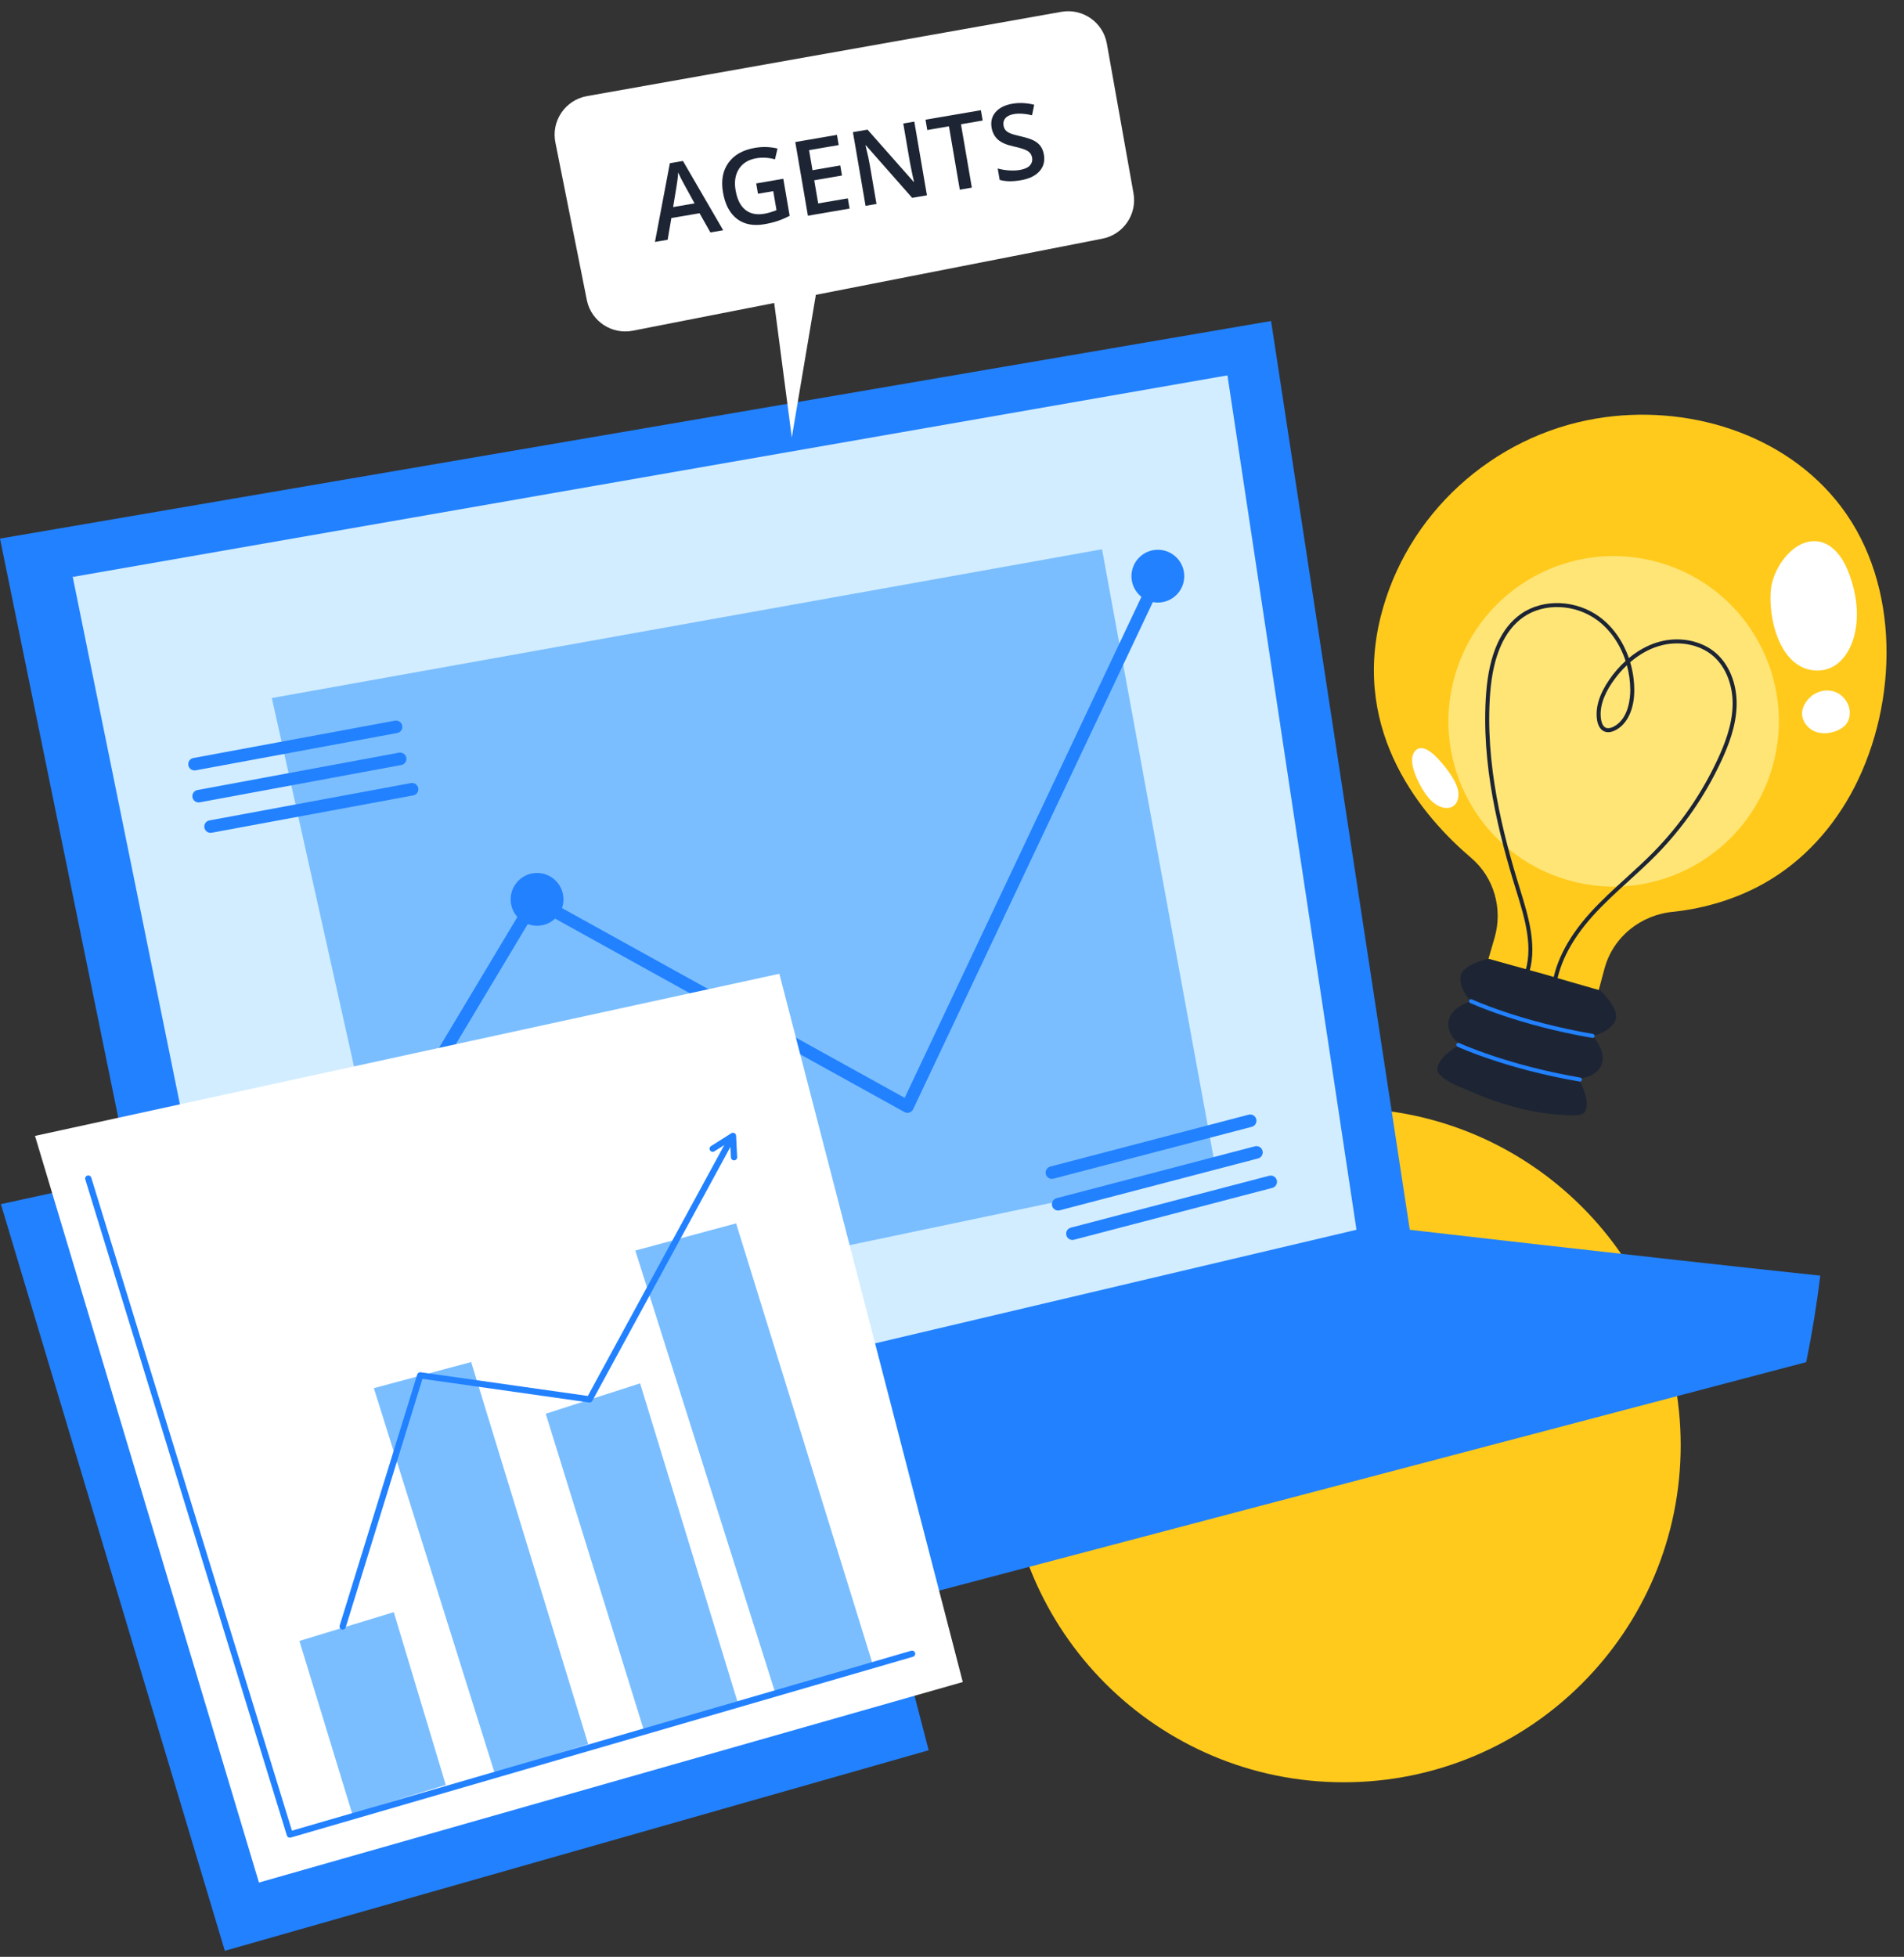 <svg width="109" height="112" viewBox="0 0 109 112" fill="none" xmlns="http://www.w3.org/2000/svg">
<rect x="0" y="0" width="109" height="112" fill="#333333" stroke="none"/>
<path d="M76.924 102.008C87.579 102.008 96.216 93.371 96.216 82.717C96.216 72.062 87.579 63.425 76.924 63.425C66.27 63.425 57.633 72.062 57.633 82.717C57.633 93.371 66.27 102.008 76.924 102.008Z" fill="#FFCA1C"/>
<path d="M104.206 73.012C104.005 74.683 103.733 76.333 103.403 77.961C84.516 82.925 53.599 91.081 53.599 91.081L11.721 88.212L0 30.826L72.766 18.373L80.707 70.386C80.706 70.386 93.626 71.885 104.206 73.012Z" fill="#2281FF"/>
<path d="M4.152 32.962L14.775 85.22L77.656 70.385L70.269 21.484L4.152 33.023" fill="#D2EDFF"/>
<path d="M85.21 54.88L85.561 53.673C86.042 52.017 85.533 50.217 84.22 49.1C81.485 46.773 77.369 42.002 79.039 35.302C80.496 29.455 85.423 24.958 91.378 23.956C96.506 23.092 102.196 24.767 105.407 29.012C108.799 33.495 108.661 40.182 106.169 45.045C105.006 47.313 103.255 49.275 101.027 50.537C99.433 51.44 97.642 51.982 95.823 52.183C95.822 52.183 95.82 52.183 95.817 52.184C93.939 52.347 92.342 53.62 91.853 55.44L91.512 56.711L85.21 54.88Z" fill="#FFCA1C"/>
<path d="M101.459 43.923C100.002 48.938 94.755 51.824 89.74 50.367C84.724 48.91 81.839 43.663 83.296 38.648C84.752 33.632 89.999 30.747 95.015 32.203C100.031 33.66 102.916 38.907 101.459 43.923Z" fill="#FFE576"/>
<path d="M88.93 56.875C88.927 56.875 88.924 56.875 88.921 56.875C88.858 56.87 88.811 56.815 88.816 56.751C88.933 55.264 89.676 53.752 91.024 52.256C91.667 51.542 92.389 50.887 93.086 50.253C93.609 49.777 94.15 49.285 94.653 48.774C96.185 47.214 97.427 45.418 98.343 43.434C98.72 42.619 99.157 41.536 99.189 40.386C99.22 39.246 98.81 38.19 98.091 37.559C97.296 36.861 96.053 36.638 94.927 36.989C94.363 37.165 93.819 37.478 93.325 37.903C93.474 38.403 93.555 38.931 93.559 39.468C93.569 40.582 93.16 41.455 92.468 41.801C92.303 41.884 92.059 41.961 91.832 41.86C91.626 41.768 91.484 41.544 91.432 41.228C91.317 40.528 91.546 39.752 92.115 38.921C92.397 38.509 92.716 38.142 93.061 37.829C92.751 36.879 92.186 36.049 91.442 35.499C90.181 34.566 88.401 34.491 87.211 35.32C86.116 36.084 85.476 37.538 85.312 39.644C84.993 43.697 86.047 47.756 87.001 50.84L87.012 50.876C87.508 52.479 88.07 54.296 87.455 55.92C87.433 55.979 87.368 56.01 87.307 55.986C87.248 55.964 87.217 55.897 87.24 55.838C87.827 54.289 87.301 52.589 86.792 50.943L86.781 50.909C85.821 47.805 84.76 43.718 85.082 39.626C85.253 37.448 85.925 35.936 87.08 35.132C88.349 34.248 90.242 34.325 91.579 35.314C92.337 35.874 92.918 36.709 93.249 37.666C93.747 37.252 94.293 36.946 94.859 36.77C96.061 36.394 97.389 36.636 98.243 37.386C99.013 38.062 99.452 39.185 99.418 40.392C99.386 41.584 98.938 42.696 98.552 43.531C97.624 45.538 96.367 47.356 94.816 48.935C94.309 49.452 93.766 49.945 93.241 50.423C92.548 51.053 91.831 51.705 91.195 52.41C89.882 53.868 89.159 55.334 89.046 56.77C89.04 56.83 88.99 56.875 88.93 56.875ZM93.135 38.073C92.834 38.358 92.555 38.686 92.304 39.051C91.77 39.832 91.553 40.551 91.659 41.191C91.682 41.328 91.746 41.57 91.925 41.65C92.077 41.717 92.266 41.645 92.365 41.595C93.272 41.141 93.333 39.853 93.33 39.469C93.326 38.992 93.259 38.522 93.135 38.073Z" fill="#1D2534"/>
<path d="M92.459 58.45C92.806 57.793 91.616 56.689 91.616 56.689C91.616 56.689 88.424 55.773 88.427 55.763L85.216 54.88C85.216 54.88 83.671 55.185 83.608 55.92C83.545 56.656 84.212 57.302 84.212 57.302C84.212 57.302 83.064 57.621 82.928 58.436C82.792 59.251 83.591 59.784 83.591 59.784C83.591 59.784 82.349 60.428 82.286 61.164C82.237 61.742 83.728 62.264 84.11 62.434C85.862 63.213 87.838 63.773 89.765 63.831C90.014 63.839 90.603 63.895 90.75 63.616C91.097 62.958 90.359 61.733 90.359 61.733C90.359 61.733 91.353 61.718 91.68 60.954C92.006 60.189 91.173 59.29 91.173 59.29C91.173 59.29 92.112 59.108 92.459 58.45Z" fill="#1D2534"/>
<path d="M91.174 59.406C91.168 59.406 91.161 59.406 91.154 59.404C86.938 58.684 84.192 57.419 84.164 57.406C84.106 57.38 84.082 57.311 84.108 57.254C84.134 57.196 84.204 57.17 84.261 57.198C84.288 57.21 87.009 58.462 91.193 59.177C91.256 59.189 91.298 59.248 91.287 59.31C91.278 59.367 91.229 59.406 91.174 59.406Z" fill="#2281FF"/>
<path d="M90.447 61.904C90.441 61.904 90.434 61.904 90.428 61.903C86.211 61.183 83.465 59.919 83.438 59.906C83.38 59.879 83.355 59.81 83.382 59.753C83.408 59.695 83.477 59.67 83.534 59.697C83.562 59.71 86.282 60.961 90.466 61.676C90.529 61.686 90.571 61.746 90.561 61.809C90.551 61.865 90.503 61.904 90.447 61.904Z" fill="#2281FF"/>
<path d="M101.733 32.601C101.554 32.949 101.434 33.314 101.392 33.65C101.184 35.285 101.851 38.204 103.87 38.373C105.055 38.472 105.805 37.565 106.114 36.52C106.489 35.257 106.267 33.826 105.771 32.624C105.418 31.767 104.725 30.872 103.694 30.982C102.81 31.076 102.116 31.855 101.733 32.601Z" fill="white"/>
<path d="M103.319 40.297C103.247 40.426 103.192 40.568 103.172 40.715C103.109 41.18 103.421 41.648 103.848 41.844C104.275 42.04 104.786 41.992 105.214 41.797C105.367 41.728 105.514 41.638 105.63 41.516C105.929 41.201 105.972 40.693 105.787 40.3C105.276 39.211 103.871 39.307 103.319 40.297Z" fill="white"/>
<path d="M81.17 44.673C81.502 45.364 81.954 46.058 82.606 46.219C82.855 46.281 83.145 46.244 83.325 46.02C83.474 45.835 83.518 45.556 83.482 45.306C83.446 45.056 83.34 44.831 83.223 44.623C82.966 44.168 82.646 43.77 82.304 43.406C82.012 43.094 81.373 42.517 80.993 43.005C80.645 43.452 80.972 44.263 81.17 44.673Z" fill="white"/>
<path d="M20.35 71.163C20.35 71.998 19.674 72.674 18.839 72.674C18.005 72.674 17.328 71.998 17.328 71.163C17.328 70.329 18.005 69.652 18.839 69.652C19.674 69.652 20.35 70.329 20.35 71.163Z" fill="#2281FF"/>
<path d="M66.284 34.488C67.119 34.488 67.796 33.812 67.796 32.977C67.796 32.142 67.119 31.466 66.284 31.466C65.45 31.466 64.773 32.142 64.773 32.977C64.773 33.812 65.45 34.488 66.284 34.488Z" fill="#2281FF"/>
<path d="M15.562 39.952L23.713 76.49L69.591 66.875L63.089 31.436L15.562 39.952Z" fill="#7ABEFF"/>
<path d="M18.983 71.293C18.921 71.293 18.857 71.277 18.799 71.242C18.63 71.141 18.574 70.92 18.676 70.75L30.306 51.337C30.405 51.17 30.618 51.114 30.787 51.207L51.79 62.835L65.911 32.962C65.997 32.782 66.21 32.708 66.389 32.79C66.568 32.875 66.644 33.089 66.56 33.268L52.275 63.487C52.232 63.577 52.154 63.645 52.06 63.675C51.967 63.707 51.864 63.696 51.776 63.648L30.743 52.004L19.291 71.119C19.224 71.231 19.105 71.293 18.983 71.293Z" fill="#2281FF"/>
<path d="M30.745 52.986C31.58 52.986 32.257 52.31 32.257 51.475C32.257 50.641 31.58 49.964 30.745 49.964C29.911 49.964 29.234 50.641 29.234 51.475C29.234 52.31 29.911 52.986 30.745 52.986Z" fill="#2281FF"/>
<path d="M11.136 44.096C10.966 44.096 10.815 43.975 10.783 43.802C10.747 43.607 10.876 43.421 11.071 43.384L22.61 41.247C22.8 41.216 22.991 41.34 23.028 41.535C23.064 41.73 22.935 41.917 22.74 41.953L11.201 44.09C11.18 44.094 11.157 44.096 11.136 44.096Z" fill="#2281FF"/>
<path d="M11.37 45.927C11.201 45.927 11.05 45.807 11.018 45.634C10.982 45.439 11.111 45.252 11.306 45.216L22.844 43.079C23.034 43.048 23.226 43.172 23.262 43.367C23.297 43.562 23.169 43.749 22.974 43.785L11.436 45.921C11.414 45.925 11.392 45.927 11.37 45.927Z" fill="#2281FF"/>
<path d="M12.054 47.667C11.884 47.667 11.733 47.547 11.701 47.374C11.665 47.179 11.794 46.992 11.989 46.956L23.527 44.819C23.719 44.787 23.909 44.912 23.945 45.107C23.981 45.302 23.852 45.489 23.657 45.525L12.119 47.662C12.098 47.665 12.075 47.667 12.054 47.667Z" fill="#2281FF"/>
<path d="M60.218 67.474C60.058 67.474 59.913 67.367 59.871 67.206C59.821 67.014 59.936 66.818 60.127 66.768L71.481 63.799C71.675 63.748 71.868 63.864 71.918 64.056C71.968 64.247 71.853 64.443 71.662 64.493L60.309 67.462C60.278 67.47 60.248 67.474 60.218 67.474Z" fill="#2281FF"/>
<path d="M60.577 69.284C60.418 69.284 60.273 69.177 60.23 69.016C60.18 68.824 60.295 68.628 60.487 68.578L71.84 65.609C72.034 65.559 72.227 65.674 72.277 65.866C72.327 66.058 72.213 66.253 72.021 66.303L60.668 69.272C60.638 69.28 60.607 69.284 60.577 69.284Z" fill="#2281FF"/>
<path d="M61.394 70.969C61.234 70.969 61.089 70.862 61.047 70.701C60.997 70.51 61.111 70.314 61.303 70.264L72.656 67.295C72.85 67.244 73.044 67.359 73.094 67.551C73.144 67.743 73.029 67.939 72.837 67.989L61.484 70.957C61.454 70.965 61.423 70.969 61.394 70.969Z" fill="#2281FF"/>
<path d="M0.051 68.919L12.871 111.654L53.163 100.176L42.663 59.64L0.051 68.919Z" fill="#2281FF"/>
<path d="M2.004 65.013L14.824 107.747L55.117 96.27L44.616 55.733L2.004 65.013Z" fill="white"/>
<path d="M20.163 103.809L17.141 93.919L22.543 92.271L25.52 102.161L20.163 103.809Z" fill="#7ABEFF"/>
<path d="M28.316 101.474L21.402 79.451L26.973 77.955L33.673 99.826L28.316 101.474Z" fill="#7ABEFF"/>
<path d="M36.859 99.032L31.242 80.916L36.645 79.176L42.216 97.383L36.859 99.032Z" fill="#7ABEFF"/>
<path d="M44.369 96.85L36.371 71.575L42.14 70.019L49.955 95.232L44.369 96.85Z" fill="#7ABEFF"/>
<path d="M16.593 105.179C16.516 105.179 16.445 105.129 16.422 105.053L4.883 67.507C4.854 67.413 4.907 67.312 5.001 67.284C5.096 67.254 5.197 67.308 5.225 67.402L16.712 104.778L52.165 94.48C52.259 94.455 52.359 94.507 52.387 94.602C52.415 94.697 52.36 94.797 52.265 94.824L16.643 105.173C16.626 105.177 16.61 105.179 16.593 105.179Z" fill="#2281FF"/>
<path d="M19.617 93.274C19.599 93.274 19.581 93.272 19.564 93.266C19.469 93.237 19.416 93.137 19.446 93.042L23.887 78.665C23.913 78.581 23.994 78.528 24.084 78.541L33.652 79.897L41.712 65.08C41.759 64.993 41.868 64.96 41.955 65.008C42.042 65.055 42.074 65.165 42.027 65.251L33.908 80.178C33.872 80.243 33.805 80.28 33.725 80.27L24.185 78.917L19.788 93.148C19.764 93.225 19.694 93.274 19.617 93.274Z" fill="#2281FF"/>
<path d="M42.021 66.413C41.926 66.413 41.847 66.338 41.842 66.242L41.797 65.329L40.896 65.897C40.812 65.951 40.702 65.925 40.649 65.841C40.596 65.757 40.621 65.647 40.705 65.594L41.865 64.862C41.919 64.828 41.986 64.826 42.043 64.853C42.099 64.883 42.137 64.94 42.14 65.004L42.2 66.225C42.206 66.323 42.129 66.408 42.03 66.413C42.027 66.413 42.025 66.413 42.021 66.413Z" fill="#2281FF"/>
<path d="M64.889 11.056L63.364 2.492C63.145 1.272 61.979 0.461 60.759 0.677L33.605 5.5C32.346 5.724 31.527 6.951 31.804 8.199L33.602 17.209C33.866 18.4 35.032 19.163 36.229 18.928L44.321 17.342L45.329 25.038L46.706 16.875L63.11 13.66C64.314 13.424 65.107 12.264 64.889 11.056Z" fill="white"/>
<path d="M40.669 13.303L40.047 12.204L38.434 12.481L38.222 13.723L37.495 13.847L38.348 9.342L39.098 9.213L41.401 13.178L40.669 13.303ZM39.763 11.641L39.171 10.561C39.129 10.489 39.068 10.374 38.988 10.218C38.909 10.061 38.854 9.946 38.822 9.872C38.81 10.118 38.779 10.389 38.727 10.687L38.534 11.852L39.763 11.641ZM43.291 10.499L44.843 10.233L45.206 12.351C44.967 12.477 44.732 12.577 44.504 12.652C44.277 12.727 44.028 12.787 43.757 12.834C43.118 12.943 42.594 12.839 42.183 12.521C41.772 12.202 41.507 11.698 41.389 11.009C41.273 10.33 41.377 9.766 41.702 9.316C42.026 8.865 42.531 8.58 43.216 8.463C43.656 8.387 44.088 8.401 44.511 8.502L44.367 9.118C43.998 9.019 43.642 8.999 43.3 9.057C42.85 9.134 42.518 9.337 42.305 9.664C42.092 9.992 42.027 10.401 42.111 10.891C42.2 11.407 42.384 11.779 42.665 12.008C42.947 12.235 43.31 12.31 43.752 12.235C43.975 12.196 44.209 12.127 44.453 12.028L44.267 10.941L43.393 11.09L43.291 10.499ZM48.637 11.938L46.251 12.347L45.528 8.129L47.914 7.72L48.014 8.303L46.318 8.594L46.514 9.742L48.104 9.469L48.203 10.046L46.613 10.319L46.84 11.643L48.536 11.352L48.637 11.938ZM53.065 11.179L52.22 11.324L49.57 8.318L49.547 8.322L49.593 8.507C49.681 8.86 49.751 9.185 49.801 9.481L50.177 11.674L49.551 11.781L48.828 7.563L49.665 7.42L52.306 10.409L52.324 10.406C52.312 10.363 52.277 10.203 52.218 9.928C52.159 9.651 52.116 9.435 52.089 9.279L51.71 7.069L52.342 6.961L53.065 11.179ZM55.636 10.738L54.946 10.857L54.325 7.23L53.084 7.443L52.983 6.851L56.153 6.308L56.255 6.899L55.014 7.112L55.636 10.738ZM59.761 8.852C59.825 9.227 59.74 9.545 59.505 9.805C59.271 10.065 58.915 10.236 58.438 10.317C57.961 10.399 57.558 10.392 57.229 10.296L57.117 9.644C57.325 9.701 57.541 9.738 57.765 9.753C57.991 9.767 58.198 9.759 58.384 9.727C58.657 9.68 58.849 9.594 58.961 9.468C59.073 9.341 59.115 9.191 59.085 9.016C59.058 8.858 58.975 8.735 58.837 8.645C58.699 8.556 58.431 8.469 58.032 8.382C57.621 8.293 57.319 8.161 57.127 7.988C56.935 7.815 56.815 7.588 56.767 7.308C56.707 6.956 56.784 6.657 56.999 6.412C57.215 6.168 57.533 6.009 57.954 5.937C58.358 5.868 58.776 5.887 59.206 5.996L59.083 6.596C58.681 6.502 58.333 6.481 58.038 6.531C57.815 6.57 57.655 6.648 57.556 6.765C57.457 6.881 57.421 7.019 57.449 7.179C57.467 7.288 57.507 7.379 57.566 7.45C57.626 7.519 57.714 7.579 57.832 7.63C57.95 7.681 58.156 7.74 58.45 7.806C58.782 7.882 59.029 7.963 59.193 8.05C59.356 8.137 59.483 8.245 59.575 8.373C59.666 8.502 59.728 8.662 59.761 8.852Z" fill="#1D2534"/>
</svg>
